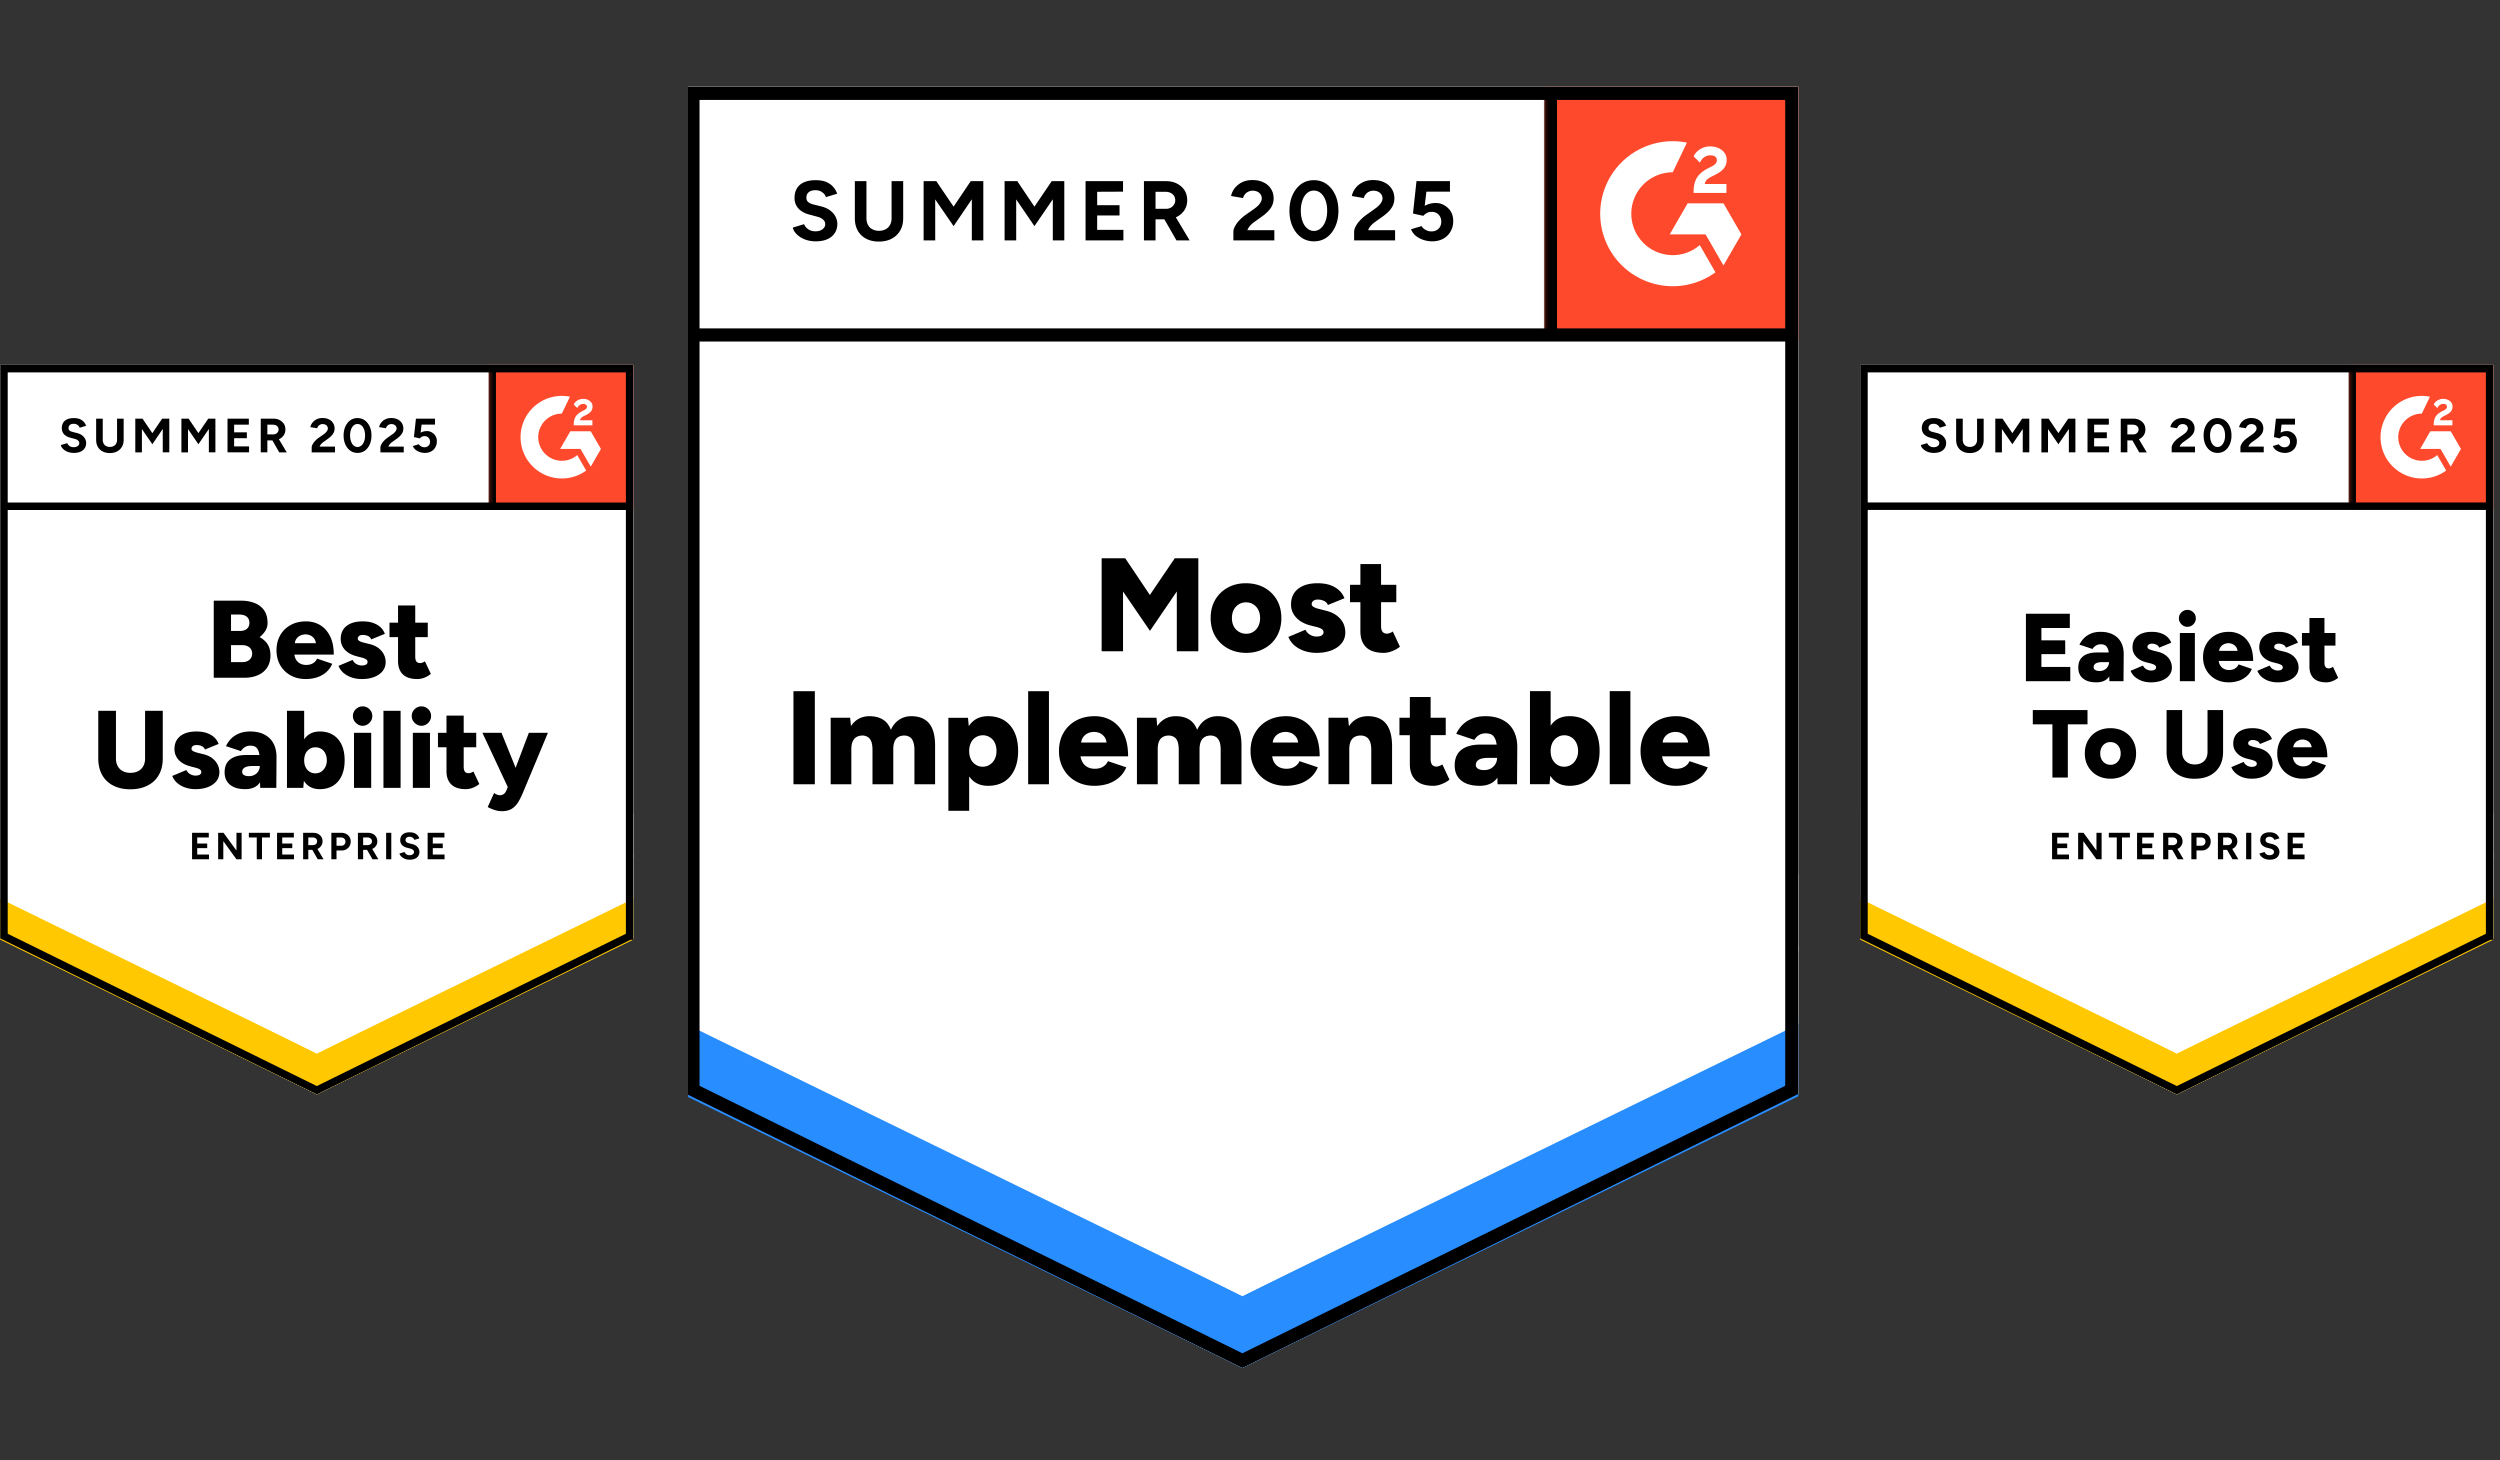 <svg xmlns="http://www.w3.org/2000/svg" fill="none" viewBox="0 0 625 365"><rect x="0" y="0" width="625" height="365" fill="#333333" stroke="none"/><g clip-path="url(#a)"><path d="m.06 234.6 79.14 38.995 79.14-38.995V91.23H.06V234.6Z" fill="#fff"/><path d="m.06 234.6 79.14 38.995 79.14-38.995V91.23H.06V234.6Z" fill="#fff"/><path d="M18.46 113.228a4.38 4.38 0 0 1-1.187-.154 3.64 3.64 0 0 1-.98-.431 3.039 3.039 0 0 1-.723-.636 1.54 1.54 0 0 1-.361-.74l1.6-.482c.103.276.292.511.567.706.264.195.597.298.998.309.425.012.769-.08 1.033-.275.275-.195.413-.441.413-.74a.848.848 0 0 0-.327-.671c-.207-.183-.5-.321-.878-.412l-1.084-.293a3.214 3.214 0 0 1-1.083-.482 2.12 2.12 0 0 1-.74-.791 2.196 2.196 0 0 1-.258-1.084c0-.803.258-1.428.774-1.875.527-.436 1.273-.654 2.236-.654.54 0 1.015.075 1.428.224.402.16.74.384 1.015.671.264.286.47.631.62 1.032l-1.6.482a1.35 1.35 0 0 0-.534-.689c-.252-.194-.579-.292-.98-.292-.402 0-.711.092-.93.275-.229.184-.343.448-.343.792 0 .263.086.47.258.619.183.149.43.264.74.344l1.118.275c.722.184 1.284.505 1.686.964.401.459.602.969.602 1.531 0 .493-.12.923-.361 1.29-.241.379-.591.671-1.05.878-.459.206-1.015.309-1.669.309Zm8.981.035c-.688 0-1.29-.138-1.806-.413a2.877 2.877 0 0 1-1.188-1.153c-.275-.493-.412-1.078-.412-1.755v-5.281h1.651v5.281c0 .367.075.683.224.947.137.275.344.481.62.619.263.149.578.224.945.224.356 0 .671-.075.947-.224a1.47 1.47 0 0 0 .619-.619c.15-.264.224-.58.224-.947v-5.281h1.651v5.281c0 .677-.143 1.262-.43 1.755a2.991 2.991 0 0 1-1.204 1.153c-.516.275-1.13.413-1.841.413Zm6.383-.172v-8.43h1.806l2.46 3.63 2.443-3.63h1.79v8.43h-1.635v-5.85l-2.598 3.82-2.615-3.802v5.832h-1.651Zm11.527 0v-8.43h1.806l2.443 3.63 2.46-3.63h1.79v8.43h-1.635v-5.85l-2.615 3.82-2.598-3.802v5.832h-1.651Zm11.527 0v-8.43h5.333v1.496l-3.682.018v1.909h3.183v1.463h-3.183v2.047h3.733v1.497h-5.384Zm8.31 0v-8.43h3.13c.585 0 1.107.114 1.566.344.459.241.82.562 1.084.963.252.402.378.872.378 1.411 0 .528-.132.998-.395 1.411a2.8 2.8 0 0 1-1.101.963c-.47.23-1.004.344-1.6.344h-1.411v2.994h-1.652Zm4.627 0-1.944-3.389 1.256-.895 2.564 4.284h-1.876ZM66.84 108.6h1.48c.252 0 .475-.051.67-.154.195-.104.35-.247.465-.43a1.1 1.1 0 0 0 .19-.637 1.11 1.11 0 0 0-.397-.877c-.263-.218-.602-.327-1.015-.327H66.84v2.425Zm11.08 4.491v-1.222c0-.229.074-.481.223-.757a3.31 3.31 0 0 1 .602-.843c.253-.286.55-.55.895-.791l1.29-.912a5.6 5.6 0 0 0 .5-.413c.148-.149.274-.315.378-.499.103-.183.154-.355.154-.516a1.029 1.029 0 0 0-.602-.963c-.183-.104-.418-.155-.705-.155a1.27 1.27 0 0 0-.637.155 1.16 1.16 0 0 0-.464.378 1.373 1.373 0 0 0-.258.516l-1.704-.292c.08-.402.253-.774.517-1.118a3.16 3.16 0 0 1 1.05-.843c.424-.207.911-.31 1.462-.31.63 0 1.17.115 1.617.344a2.43 2.43 0 0 1 1.032.912c.252.39.378.843.378 1.359s-.143.981-.43 1.393c-.286.402-.676.78-1.17 1.136l-1.152.826c-.23.16-.43.338-.602.533a1.91 1.91 0 0 0-.379.637h3.837v1.445h-5.833Zm11.475.137c-.689 0-1.29-.183-1.807-.55-.527-.379-.94-.895-1.239-1.548-.298-.654-.447-1.406-.447-2.254 0-.849.15-1.6.448-2.254.298-.654.705-1.17 1.221-1.548.516-.367 1.118-.551 1.806-.551.677 0 1.28.184 1.807.551.527.378.94.894 1.239 1.548.298.654.447 1.405.447 2.254 0 .848-.15 1.6-.447 2.254-.299.653-.706 1.169-1.222 1.548-.528.367-1.13.55-1.806.55Zm0-1.479c.355 0 .676-.126.963-.379.287-.24.51-.579.671-1.015.16-.424.24-.917.24-1.479s-.08-1.061-.24-1.497c-.16-.436-.384-.774-.67-1.015a1.481 1.481 0 0 0-.982-.361c-.367 0-.688.12-.963.361-.287.241-.505.579-.654 1.015-.16.436-.24.935-.24 1.497s.08 1.055.24 1.479c.15.436.367.775.654 1.015.287.253.614.379.98.379Zm5.712 1.342v-1.222c0-.229.074-.481.223-.757a3.31 3.31 0 0 1 .602-.843c.253-.286.55-.55.895-.791l1.273-.912a3.5 3.5 0 0 0 .499-.413 2.05 2.05 0 0 0 .396-.499c.103-.183.154-.355.154-.516a1.029 1.029 0 0 0-.602-.963c-.183-.104-.418-.155-.705-.155-.24 0-.453.051-.637.155-.194.091-.35.218-.464.378a1.373 1.373 0 0 0-.258.516l-1.703-.292c.08-.402.252-.774.516-1.118a2.947 2.947 0 0 1 1.05-.843c.424-.207.911-.31 1.462-.31.63 0 1.17.115 1.617.344a2.43 2.43 0 0 1 1.032.912c.252.39.379.843.379 1.359s-.144.981-.431 1.393c-.286.402-.676.78-1.17 1.136l-1.152.826c-.23.16-.43.338-.602.533a1.91 1.91 0 0 0-.379.637h3.837v1.445h-5.832Zm11.096.137c-.39 0-.785-.063-1.187-.189a3.579 3.579 0 0 1-1.101-.568 2.33 2.33 0 0 1-.705-.963l1.497-.447a1.5 1.5 0 0 0 .636.567 1.6 1.6 0 0 0 .757.19c.424 0 .763-.126 1.015-.379.264-.252.396-.59.396-1.015 0-.401-.126-.734-.379-.998-.252-.264-.585-.395-.998-.395-.252 0-.481.057-.688.172a1.522 1.522 0 0 0-.481.395l-1.48-.327.499-4.61h4.766v1.496h-3.355l-.241 2.013c.218-.114.459-.212.722-.292.264-.069.551-.103.861-.103.458 0 .871.114 1.238.344.379.218.683.516.912.894.218.379.327.82.327 1.325 0 .574-.132 1.078-.396 1.514a2.627 2.627 0 0 1-1.049 1.015c-.447.241-.969.361-1.566.361Zm-52.766 56.207v-19.269h6.745c1.319 0 2.483.201 3.492.602 1.01.402 1.8 1.015 2.374 1.841.562.826.843 1.876.843 3.149 0 .676-.178 1.313-.533 1.909-.356.597-.843 1.136-1.463 1.618.872.458 1.543 1.055 2.013 1.789.47.745.706 1.663.706 2.752 0 1.205-.275 2.226-.826 3.063-.55.837-1.313 1.468-2.288 1.892-.975.436-2.11.654-3.407.654h-7.656Zm4.319-3.905h2.838c.757 0 1.354-.201 1.79-.602.435-.39.653-.895.653-1.514 0-.666-.229-1.188-.688-1.566-.459-.379-1.09-.568-1.892-.568h-2.701v4.25Zm0-7.794h2.288c.7 0 1.261-.178 1.686-.533.413-.356.62-.855.62-1.497 0-.665-.224-1.176-.672-1.531-.447-.356-1.05-.533-1.806-.533h-2.116v4.094Zm18.7 12.026c-1.433 0-2.7-.304-3.801-.912a6.837 6.837 0 0 1-2.598-2.546c-.62-1.09-.93-2.34-.93-3.751 0-1.433.316-2.689.947-3.767a6.552 6.552 0 0 1 2.598-2.529c1.1-.608 2.38-.912 3.836-.912 1.296 0 2.472.309 3.527.929 1.044.631 1.87 1.56 2.478 2.787.62 1.227.929 2.758.929 4.593H73.084l.481-.516c0 .62.127 1.17.379 1.652.252.47.608.831 1.067 1.084.458.241.975.361 1.548.361.677 0 1.25-.149 1.72-.447.47-.298.798-.677.981-1.136l3.802 1.291a5.7 5.7 0 0 1-1.565 2.15 6.64 6.64 0 0 1-2.288 1.256 9.096 9.096 0 0 1-2.753.413Zm-2.786-8.413-.448-.55h6.177l-.396.55c0-.688-.138-1.233-.413-1.634a2.344 2.344 0 0 0-1.015-.861 3.037 3.037 0 0 0-1.204-.258 3.16 3.16 0 0 0-1.222.258 2.429 2.429 0 0 0-1.05.861c-.286.401-.43.946-.43 1.634Zm16.757 8.413a7.784 7.784 0 0 1-2.512-.396 6.05 6.05 0 0 1-2.03-1.135 4.442 4.442 0 0 1-1.256-1.772l3.527-1.48c.23.47.556.82.98 1.05.425.229.855.344 1.29.344.46 0 .82-.075 1.085-.224.252-.161.378-.378.378-.654 0-.286-.132-.516-.396-.688-.263-.16-.642-.304-1.135-.43l-1.187-.31c-1.285-.332-2.271-.877-2.96-1.634-.688-.769-1.032-1.657-1.032-2.667 0-1.41.488-2.5 1.463-3.269.963-.768 2.31-1.152 4.043-1.152.975 0 1.83.126 2.563.378.746.264 1.37.625 1.876 1.084.504.47.865 1.021 1.083 1.652l-3.406 1.393c-.126-.367-.39-.648-.791-.843a3.04 3.04 0 0 0-1.308-.275c-.401 0-.711.086-.93.258a.85.85 0 0 0-.326.705c0 .218.132.402.396.551.264.161.654.304 1.17.43l1.462.361c.86.218 1.583.551 2.168.998.585.459 1.026.987 1.325 1.583.298.596.447 1.233.447 1.91 0 .86-.252 1.605-.757 2.236-.505.631-1.21 1.124-2.116 1.48-.895.344-1.933.516-3.114.516Zm13.935 0c-1.629 0-2.844-.39-3.647-1.17-.803-.78-1.204-1.892-1.204-3.338v-13.883h4.301v12.8c0 .55.103.957.309 1.221.195.252.505.379.929.379.161 0 .356-.041.585-.121.218-.08.419-.183.602-.31l1.48 3.132a5.892 5.892 0 0 1-1.583.929 4.79 4.79 0 0 1-1.772.361Zm-6.985-10.477v-3.613h9.566v3.613h-9.566Zm-64.808 38.038c-1.652 0-3.08-.315-4.284-.946a6.53 6.53 0 0 1-2.753-2.649c-.642-1.147-.963-2.512-.963-4.095v-11.94h4.421v11.94c0 .734.15 1.371.447 1.91.287.527.706.94 1.256 1.238.54.287 1.182.43 1.927.43.734 0 1.377-.143 1.927-.43.55-.298.975-.711 1.273-1.238.298-.539.448-1.176.448-1.91v-11.94h4.421v11.94c0 1.583-.327 2.948-.98 4.095-.643 1.146-1.578 2.03-2.805 2.649-1.216.631-2.66.946-4.335.946Zm16.292-.034a7.784 7.784 0 0 1-2.512-.396 6.05 6.05 0 0 1-2.03-1.135 4.442 4.442 0 0 1-1.256-1.772l3.527-1.48c.23.47.556.82.98 1.05.425.229.855.344 1.291.344.459 0 .82-.075 1.084-.224.252-.161.378-.379.378-.654 0-.287-.131-.516-.395-.688-.264-.161-.642-.304-1.136-.43l-1.187-.31c-1.284-.332-2.27-.877-2.959-1.634-.688-.769-1.032-1.658-1.032-2.667 0-1.411.487-2.5 1.462-3.269.964-.768 2.311-1.152 4.043-1.152.975 0 1.83.126 2.564.378.745.264 1.37.625 1.875 1.084.505.47.866 1.021 1.084 1.652l-3.407 1.393c-.126-.367-.39-.648-.791-.843a3.04 3.04 0 0 0-1.308-.275c-.401 0-.71.086-.929.258a.85.85 0 0 0-.327.705c0 .218.132.402.396.551.264.16.654.304 1.17.43l1.462.361c.86.218 1.583.551 2.168.998.585.459 1.027.986 1.325 1.583.298.596.447 1.233.447 1.91 0 .86-.252 1.605-.757 2.236-.505.631-1.21 1.124-2.116 1.48-.894.344-1.932.516-3.114.516Zm16.19-.327-.104-2.976v-3.871c0-.734-.063-1.377-.19-1.927-.137-.551-.366-.987-.687-1.308-.333-.309-.832-.464-1.497-.464-.516 0-.964.12-1.342.361-.39.241-.723.573-.998.998l-3.733-1.239a6.393 6.393 0 0 1 1.273-1.858c.539-.55 1.204-.986 1.996-1.307.791-.333 1.709-.499 2.752-.499 1.434 0 2.644.263 3.63.791.998.539 1.744 1.285 2.237 2.237.493.952.74 2.081.74 3.389l-.052 7.673H65.05Zm-3.734.327c-1.64 0-2.908-.367-3.802-1.101-.906-.734-1.36-1.772-1.36-3.114 0-1.445.471-2.524 1.411-3.235.941-.722 2.254-1.083 3.94-1.083h3.768v2.752h-2.15c-.918 0-1.578.132-1.979.396-.401.252-.602.608-.602 1.067 0 .332.149.596.447.791.31.183.728.275 1.256.275a2.85 2.85 0 0 0 1.41-.344c.402-.229.718-.533.947-.912.23-.39.344-.814.344-1.273h1.067c0 1.835-.384 3.258-1.153 4.267-.768 1.009-1.95 1.514-3.544 1.514Zm10.426-.327v-19.269h4.3v16.706l-.223 2.563h-4.077Zm8.206.327c-1.135 0-2.093-.287-2.873-.86-.768-.585-1.342-1.417-1.72-2.495-.39-1.078-.585-2.363-.585-3.854 0-1.502.195-2.793.585-3.871.378-1.066.952-1.892 1.72-2.477.78-.574 1.738-.86 2.873-.86 1.285 0 2.392.286 3.32.86.941.585 1.658 1.411 2.151 2.477.493 1.078.74 2.369.74 3.871 0 1.491-.247 2.776-.74 3.854-.493 1.078-1.21 1.91-2.15 2.495-.93.573-2.036.86-3.32.86Zm-1.1-3.957a2.63 2.63 0 0 0 1.462-.413c.412-.275.75-.66 1.015-1.153.252-.481.378-1.043.378-1.686 0-.642-.12-1.204-.361-1.686a2.647 2.647 0 0 0-2.478-1.565 2.62 2.62 0 0 0-1.462.413 2.76 2.76 0 0 0-1.015 1.152 4.03 4.03 0 0 0-.344 1.686c0 .643.115 1.205.344 1.686.24.493.573.878.998 1.153a2.63 2.63 0 0 0 1.462.413Zm9.65 3.63v-13.763H92.8v13.763h-4.301Zm2.151-15.518c-.642 0-1.204-.247-1.686-.74-.493-.482-.74-1.044-.74-1.686 0-.677.247-1.25.74-1.721.482-.47 1.044-.705 1.686-.705.666 0 1.233.235 1.704.705.481.471.722 1.044.722 1.721 0 .642-.24 1.204-.722 1.686-.47.493-1.038.74-1.704.74Zm5.213 15.518v-19.269h4.284v19.269h-4.284Zm7.346 0v-13.763h4.284v13.763h-4.284Zm2.151-15.518c-.642 0-1.21-.247-1.703-.74-.482-.482-.723-1.044-.723-1.686 0-.677.241-1.25.723-1.721.493-.47 1.061-.705 1.703-.705.654 0 1.222.235 1.703.705.47.471.706 1.044.706 1.721 0 .642-.236 1.204-.706 1.686-.481.493-1.049.74-1.703.74Zm11.114 15.845c-1.629 0-2.844-.39-3.647-1.17-.803-.78-1.205-1.893-1.205-3.338v-13.884h4.301v12.8c0 .551.104.958.31 1.222.195.252.505.378.929.378.161 0 .356-.04.585-.12.218-.08.419-.184.602-.31l1.48 3.132a5.907 5.907 0 0 1-1.583.929 4.815 4.815 0 0 1-1.772.361Zm-6.985-10.478v-3.612h9.566v3.612h-9.566Zm15.931 15.983c-.585 0-1.204-.109-1.858-.327-.654-.218-1.198-.458-1.634-.722l1.6-3.493c.252.184.504.321.757.413.241.092.464.138.671.138.344 0 .653-.086.929-.258.275-.172.499-.453.671-.843l1.617-3.82 4.043-10.683h4.766l-6.091 14.589c-.401.986-.82 1.858-1.256 2.615-.447.757-.992 1.342-1.634 1.755-.654.424-1.514.636-2.581.636Zm1.617-5.832-6.434-13.763h4.766l4.318 10.683 1.462 3.08h-4.112Zm-79.02 17.858v-6.623h4.18v1.169h-2.89v1.514h2.495v1.153h-2.495v1.6h2.942v1.187h-4.232Zm6.52 0v-6.623h1.343l3.234 4.438v-4.438h1.29v6.623h-1.29l-3.286-4.542v4.542h-1.29Zm9.652 0v-5.454h-1.978v-1.169h5.264v1.169h-1.978v5.454h-1.308Zm5.075 0v-6.623h4.198v1.169h-2.907v1.514h2.512v1.153h-2.512v1.6h2.942v1.187h-4.233Zm6.52 0v-6.623h2.461c.47 0 .883.086 1.239.258.355.183.636.436.843.757.206.321.31.694.31 1.118 0 .413-.11.78-.327 1.101a1.971 1.971 0 0 1-.86.757 2.764 2.764 0 0 1-1.257.275h-1.118v2.357h-1.29Zm3.648 0-1.531-2.666.98-.706 2.013 3.372h-1.462Zm-2.357-3.544h1.187c.195 0 .367-.04.516-.12a.92.92 0 0 0 .379-.344.942.942 0 0 0 .12-.482c0-.287-.097-.516-.292-.688-.207-.184-.47-.276-.792-.276h-1.118v1.91Zm5.764 3.544v-6.623h2.46c.459 0 .871.091 1.238.275a2.1 2.1 0 0 1 .843.774c.196.333.293.717.293 1.153a2.2 2.2 0 0 1-.293 1.135 2.18 2.18 0 0 1-.79.792 2.37 2.37 0 0 1-1.188.292h-1.273v2.202h-1.29Zm1.29-3.389h1.239a.981.981 0 0 0 .722-.292c.184-.195.275-.442.275-.74 0-.31-.103-.557-.31-.74-.206-.195-.47-.293-.79-.293h-1.136v2.065Zm5.35 3.389v-6.623h2.46c.47 0 .884.086 1.24.258.366.183.647.436.842.757.207.321.31.694.31 1.118 0 .413-.103.78-.31 1.101-.218.333-.51.585-.877.757-.367.184-.78.275-1.239.275h-1.118v2.357h-1.308Zm3.648 0-1.531-2.666.997-.706 1.996 3.372h-1.462Zm-2.34-3.544h1.17c.195 0 .367-.04.516-.12a.92.92 0 0 0 .379-.344.85.85 0 0 0 .137-.482.85.85 0 0 0-.31-.688c-.206-.184-.47-.276-.79-.276h-1.102v1.91Zm5.746 3.544v-6.623h1.29v6.623h-1.29Zm5.901.103a3.45 3.45 0 0 1-.929-.12 2.789 2.789 0 0 1-.774-.344 2.42 2.42 0 0 1-.568-.499 1.403 1.403 0 0 1-.292-.585l1.273-.378c.08.218.224.407.43.567.207.149.47.23.791.241.333 0 .603-.074.809-.223.218-.15.327-.345.327-.585a.684.684 0 0 0-.258-.534c-.161-.137-.39-.246-.688-.327l-.86-.223a2.475 2.475 0 0 1-.844-.379 1.672 1.672 0 0 1-.584-.619 1.703 1.703 0 0 1-.207-.86c0-.62.207-1.107.619-1.463.413-.344.998-.516 1.755-.516.425 0 .797.063 1.119.189.321.115.585.287.791.517.218.229.384.498.499.808l-1.256.379a1.224 1.224 0 0 0-.413-.534c-.206-.16-.464-.241-.774-.241s-.556.075-.74.224c-.183.149-.275.356-.275.619 0 .207.074.367.223.482.138.126.327.218.568.275l.878.224c.573.138 1.015.384 1.324.74.322.367.482.768.482 1.204 0 .39-.097.734-.292 1.032-.184.299-.459.528-.826.689-.356.16-.792.24-1.308.24Zm4.473-.103v-6.623h4.198v1.169h-2.907v1.514h2.494v1.153h-2.494v1.6h2.942v1.187h-4.233Z" fill="#000"/><path d="M122.21 91.23h36.129v36.129H122.21v-36.13Z" fill="#FF492C"/><mask id="b" width="37" height="37" x="122" y="91" maskUnits="userSpaceOnUse" style="mask-type:luminance"><path d="M122.21 91.23h36.129v36.129H122.21v-36.13Z" fill="#fff"/></mask><g mask="url(#b)"><path d="M148.105 105.066h-3.087c.084-.484.382-.754.988-1.06l.569-.289c1.017-.521 1.559-1.108 1.559-2.065a1.672 1.672 0 0 0-.7-1.424c-.458-.344-1.017-.513-1.661-.513a2.583 2.583 0 0 0-1.409.401 2.38 2.38 0 0 0-.932 1.015l.894.893c.346-.698.85-1.043 1.513-1.043.559 0 .905.29.905.689 0 .335-.169.614-.812.939l-.363.177c-.794.401-1.344.857-1.661 1.377-.318.512-.476 1.173-.476 1.964v.214h4.673v-1.275Zm-.422 2.752h-5.103l-2.551 4.422h5.103l2.551 4.421 2.553-4.421-2.553-4.422Z" fill="#fff" fill-rule="evenodd" clip-rule="evenodd"/><path d="M140.462 115.193a5.908 5.908 0 0 1-5.901-5.897 5.908 5.908 0 0 1 5.901-5.896l2.02-4.226a10.321 10.321 0 1 0-2.02 20.442 10.282 10.282 0 0 0 6.082-1.978l-2.237-3.874a5.879 5.879 0 0 1-3.845 1.429Z" fill="#fff" fill-rule="evenodd" clip-rule="evenodd"/><path d="M123.052 92.377v34.182" stroke="#000" stroke-width="1.867"/></g><path d="M.06 234.92v-11.183l79.14 39.642 79.14-39.642v11.183L79.2 273.595.06 234.92Z" fill="#FFC800"/><path d="M.06 224.676v-11.182l79.14 39.642 79.14-39.642v11.182L79.2 263.352.06 224.676Z" fill="#fff"/><path d="M.06 214.466v-11.183l79.14 39.644 79.14-39.644v11.183L79.2 253.141.06 214.466Z" fill="#fff"/><path d="M157.608 126.559H1.135m156.27 107.461L79.2 272.554.994 234.02V92.164h156.411V234.02Z" stroke="#000" stroke-width="1.867"/></g><g clip-path="url(#c)"><g clip-path="url(#d)"><path d="m171.606 273.493 138.989 68.485 138.989-68.485V21.699H171.606v251.794Z" fill="#fff"/><path d="m171.606 273.493 138.989 68.485 138.989-68.485V21.699H171.606v251.794Z" fill="#fff"/><path d="M203.921 60.334a7.65 7.65 0 0 1-2.085-.272 6.388 6.388 0 0 1-1.722-.755c-.524-.343-.947-.715-1.269-1.118-.342-.403-.554-.836-.635-1.3l2.81-.846c.182.484.514.897.998 1.24.463.342 1.047.523 1.752.543.745.02 1.35-.14 1.813-.483.483-.343.725-.776.725-1.3 0-.463-.191-.856-.574-1.178-.363-.322-.876-.564-1.541-.725l-1.904-.514a5.656 5.656 0 0 1-1.903-.846 3.729 3.729 0 0 1-1.299-1.39c-.302-.544-.454-1.178-.454-1.903 0-1.41.454-2.508 1.36-3.294.927-.765 2.236-1.148 3.928-1.148.947 0 1.783.131 2.508.393a5.02 5.02 0 0 1 1.783 1.178 5.43 5.43 0 0 1 1.087 1.813l-2.81.846c-.161-.483-.473-.886-.936-1.208-.443-.343-1.018-.514-1.723-.514-.705 0-1.248.161-1.631.483-.403.323-.604.786-.604 1.39 0 .464.151.826.453 1.088.322.262.755.463 1.299.604l1.964.484c1.269.322 2.256.886 2.961 1.692.705.806 1.058 1.702 1.058 2.689 0 .866-.212 1.622-.635 2.266-.423.665-1.037 1.178-1.843 1.541s-1.783.544-2.931.544Zm15.772.06c-1.208 0-2.266-.241-3.172-.725a5.046 5.046 0 0 1-2.085-2.024c-.484-.866-.725-1.894-.725-3.082v-9.276h2.9v9.276c0 .644.131 1.198.393 1.662.242.483.605.846 1.088 1.087.463.262 1.017.393 1.662.393.624 0 1.178-.13 1.662-.393a2.576 2.576 0 0 0 1.087-1.087c.262-.464.393-1.018.393-1.662v-9.276h2.901v9.276c0 1.188-.252 2.216-.756 3.082a5.244 5.244 0 0 1-2.115 2.024c-.906.484-1.984.725-3.233.725Zm11.21-.302V45.287h3.173l4.32 6.375 4.291-6.375h3.142v14.805h-2.87V49.82l-4.563 6.708-4.592-6.678v10.243h-2.901Zm20.244 0V45.287h3.173l4.29 6.375 4.321-6.375h3.142v14.805h-2.87V49.82l-4.593 6.708-4.562-6.678v10.243h-2.901Zm20.244 0V45.287h9.367v2.629l-6.466.03V51.3h5.59v2.568h-5.59v3.596h6.557v2.628h-9.458Zm14.594 0V45.287h5.499c1.028 0 1.944.201 2.75.604.806.423 1.44.987 1.903 1.692.444.705.665 1.531.665 2.478 0 .926-.231 1.752-.695 2.477a4.92 4.92 0 0 1-1.934 1.693c-.825.402-1.762.604-2.81.604h-2.477v5.257h-2.901Zm8.128 0-3.414-5.952 2.205-1.571 4.502 7.523h-3.293Zm-5.227-7.886h2.598c.443 0 .836-.09 1.179-.272.342-.181.614-.433.816-.755a1.93 1.93 0 0 0 .332-1.118c0-.625-.232-1.138-.695-1.541-.463-.383-1.058-.574-1.783-.574h-2.447v4.26Zm19.458 7.886v-2.145c0-.403.131-.846.393-1.33a5.763 5.763 0 0 1 1.058-1.48 8.81 8.81 0 0 1 1.571-1.39l2.266-1.601a9.85 9.85 0 0 0 .876-.726c.262-.261.484-.553.665-.876.181-.322.272-.624.272-.906 0-.383-.091-.715-.272-.997a1.762 1.762 0 0 0-.786-.695c-.322-.181-.735-.272-1.238-.272-.423 0-.796.09-1.118.272a2.046 2.046 0 0 0-.816.665 2.386 2.386 0 0 0-.453.906l-2.992-.514a4.71 4.71 0 0 1 .907-1.964 5.58 5.58 0 0 1 1.843-1.48c.745-.363 1.601-.544 2.568-.544 1.108 0 2.055.201 2.84.604.786.383 1.39.917 1.813 1.602.443.685.665 1.48.665 2.387 0 .906-.252 1.722-.755 2.447-.504.705-1.189 1.37-2.055 1.994l-2.024 1.45a5.949 5.949 0 0 0-1.058.937 3.363 3.363 0 0 0-.665 1.118h6.738v2.538h-10.243Zm20.154.242c-1.209 0-2.266-.322-3.173-.967-.926-.665-1.652-1.571-2.175-2.72-.524-1.148-.786-2.467-.786-3.957 0-1.491.262-2.81.786-3.959.523-1.148 1.239-2.054 2.145-2.719.906-.645 1.964-.967 3.173-.967 1.188 0 2.246.322 3.172.967.927.665 1.652 1.571 2.176 2.72.523 1.148.785 2.467.785 3.958 0 1.49-.262 2.81-.785 3.958-.524 1.148-1.239 2.054-2.146 2.719-.926.645-1.984.967-3.172.967Zm0-2.599c.624 0 1.188-.221 1.692-.664.503-.423.896-1.017 1.178-1.783.282-.745.423-1.611.423-2.598 0-.987-.141-1.864-.423-2.63-.282-.765-.675-1.359-1.178-1.782a2.604 2.604 0 0 0-1.722-.634c-.645 0-1.209.211-1.693.634-.503.423-.886 1.017-1.148 1.783-.282.765-.423 1.642-.423 2.629 0 .986.141 1.853.423 2.598.262.766.645 1.36 1.148 1.783.504.443 1.078.664 1.723.664Zm10.031 2.357v-2.145c0-.403.131-.846.393-1.33a5.782 5.782 0 0 1 1.057-1.48 8.817 8.817 0 0 1 1.572-1.39l2.236-1.601c.322-.222.614-.464.876-.726a3.62 3.62 0 0 0 .695-.876c.181-.322.272-.624.272-.906 0-.383-.091-.715-.272-.997a1.767 1.767 0 0 0-.786-.695c-.322-.181-.735-.272-1.239-.272-.423 0-.795.09-1.118.272a2.05 2.05 0 0 0-.815.665 2.403 2.403 0 0 0-.454.906l-2.991-.514a4.71 4.71 0 0 1 .907-1.964c.463-.604 1.077-1.098 1.843-1.48.745-.363 1.601-.544 2.568-.544 1.108 0 2.055.201 2.84.604.786.383 1.39.917 1.813 1.602.443.685.665 1.48.665 2.387 0 .906-.252 1.722-.756 2.447-.503.705-1.188 1.37-2.054 1.994l-2.025 1.45a5.941 5.941 0 0 0-1.057.937 3.363 3.363 0 0 0-.665 1.118h6.738v2.538h-10.243Zm19.489.242a6.93 6.93 0 0 1-2.085-.332 6.302 6.302 0 0 1-1.934-.998 4.11 4.11 0 0 1-1.239-1.692l2.629-.785c.302.463.675.795 1.118.997.423.221.866.332 1.33.332.745 0 1.339-.221 1.782-.664.464-.444.695-1.038.695-1.783 0-.705-.221-1.29-.665-1.753-.443-.463-1.027-.694-1.752-.694-.443 0-.846.1-1.209.302a2.718 2.718 0 0 0-.846.694l-2.598-.573.876-8.098h8.37v2.629h-5.892l-.423 3.535a7.211 7.211 0 0 1 1.269-.514c.463-.12.967-.181 1.511-.181.805 0 1.53.201 2.175.604a4.423 4.423 0 0 1 1.601 1.571c.383.665.575 1.44.575 2.327 0 1.007-.232 1.893-.695 2.659a4.622 4.622 0 0 1-1.844 1.782c-.785.423-1.702.635-2.749.635ZM275.41 162.823v-23.265h5.892l6.164 9.185 6.224-9.185h5.892v23.265h-5.379v-14.956l-6.707 9.85-6.738-9.85v14.956h-5.348Zm36.167.393c-1.752 0-3.293-.372-4.623-1.118a8.027 8.027 0 0 1-3.142-3.051c-.766-1.31-1.148-2.82-1.148-4.533 0-1.712.372-3.223 1.118-4.532a8.092 8.092 0 0 1 3.112-3.052c1.349-.745 2.87-1.118 4.562-1.118 1.753 0 3.304.373 4.653 1.118a8.102 8.102 0 0 1 3.113 3.052c.745 1.309 1.117 2.82 1.117 4.532 0 1.713-.372 3.223-1.117 4.533a7.823 7.823 0 0 1-3.113 3.051c-1.329.746-2.84 1.118-4.532 1.118Zm0-4.774c.665 0 1.259-.171 1.783-.513.503-.323.906-.776 1.208-1.36.303-.584.454-1.269.454-2.055 0-.765-.151-1.45-.454-2.054a3.38 3.38 0 0 0-1.238-1.36c-.524-.342-1.128-.514-1.813-.514-.705 0-1.32.172-1.843.514a3.376 3.376 0 0 0-1.239 1.36c-.302.604-.453 1.289-.453 2.054 0 .786.151 1.471.453 2.055a3.315 3.315 0 0 0 1.269 1.36c.544.342 1.168.513 1.873.513Zm17.555 4.774a9.418 9.418 0 0 1-3.052-.483c-.946-.322-1.762-.776-2.447-1.36a5.47 5.47 0 0 1-1.541-2.145l4.26-1.783c.302.564.705.987 1.209 1.269a3.17 3.17 0 0 0 1.571.423c.544 0 .967-.09 1.269-.272.322-.201.484-.463.484-.785 0-.363-.162-.645-.484-.846-.322-.202-.785-.373-1.39-.514l-1.42-.363c-1.551-.402-2.739-1.067-3.565-1.994-.846-.926-1.269-1.994-1.269-3.203 0-1.712.594-3.031 1.782-3.958 1.169-.926 2.79-1.39 4.865-1.39 1.188 0 2.226.151 3.112.454.907.322 1.662.765 2.266 1.329a5.152 5.152 0 0 1 1.33 1.964l-4.14 1.692c-.161-.443-.473-.775-.936-.997a3.466 3.466 0 0 0-1.572-.363c-.503 0-.886.111-1.148.333-.262.201-.393.483-.393.846 0 .262.162.483.484.665.322.201.796.372 1.42.513l1.752.453c1.048.262 1.924.665 2.629 1.209.705.544 1.239 1.168 1.602 1.873a5.39 5.39 0 0 1 .513 2.327c0 1.047-.302 1.944-.906 2.689-.604.765-1.451 1.36-2.538 1.783-1.088.423-2.337.634-3.747.634Zm16.8 0c-1.974 0-3.445-.473-4.412-1.42-.946-.926-1.42-2.266-1.42-4.018v-16.77h5.167v15.47c0 .665.121 1.148.362 1.451.242.322.625.483 1.149.483.201 0 .433-.05.695-.151.261-.101.503-.232.725-.393l1.782 3.807c-.523.443-1.158.806-1.903 1.088-.745.302-1.46.453-2.145.453Zm-8.43-12.66v-4.351h11.572v4.351h-11.572ZM198.361 196.06v-23.266h5.348v23.266h-5.348Zm9.307 0v-16.618h4.864l.212 2.085c.523-.806 1.178-1.421 1.964-1.844.785-.423 1.661-.634 2.628-.634 1.37 0 2.498.282 3.384.846.907.564 1.572 1.42 1.995 2.568.503-1.108 1.198-1.954 2.084-2.538.887-.584 1.884-.876 2.992-.876 1.994 0 3.495.604 4.502 1.813 1.007 1.229 1.501 3.122 1.48 5.68v9.518h-5.166v-8.521c0-.886-.101-1.581-.303-2.084-.181-.524-.453-.907-.815-1.149-.343-.241-.766-.382-1.269-.423-.947-.02-1.672.252-2.176.816-.483.564-.725 1.43-.725 2.599v8.762h-5.197v-8.521c0-.886-.091-1.581-.272-2.084-.201-.524-.473-.907-.816-1.149a2.653 2.653 0 0 0-1.269-.423c-.947-.02-1.672.252-2.175.816-.504.564-.756 1.43-.756 2.599v8.762h-5.166Zm29.429 6.647v-23.265h4.895l.302 3.051v20.214h-5.197Zm9.911-6.254c-1.37 0-2.518-.343-3.445-1.028-.947-.705-1.652-1.712-2.115-3.021-.463-1.309-.695-2.86-.695-4.653 0-1.813.232-3.374.695-4.683.463-1.29 1.168-2.287 2.115-2.992.927-.685 2.075-1.027 3.445-1.027 1.551 0 2.89.342 4.018 1.027 1.128.705 1.994 1.702 2.599 2.992.604 1.309.906 2.87.906 4.683 0 1.793-.302 3.344-.906 4.653-.605 1.309-1.471 2.316-2.599 3.021-1.128.685-2.467 1.028-4.018 1.028Zm-1.33-4.774c.665 0 1.249-.171 1.753-.514a3.374 3.374 0 0 0 1.238-1.36c.303-.584.454-1.269.454-2.054 0-.766-.141-1.45-.423-2.055a3.173 3.173 0 0 0-1.209-1.359 3.182 3.182 0 0 0-1.783-.514c-.664 0-1.259.171-1.782.514-.524.322-.927.785-1.209 1.389-.282.605-.423 1.28-.423 2.025 0 .785.141 1.47.423 2.054a3.17 3.17 0 0 0 1.209 1.36c.503.343 1.087.514 1.752.514Zm11.361 4.381v-23.266h5.197v23.266h-5.197Zm16.558.393c-1.733 0-3.263-.373-4.593-1.118a7.823 7.823 0 0 1-3.112-3.052c-.765-1.309-1.148-2.82-1.148-4.532 0-1.732.383-3.253 1.148-4.563a8.027 8.027 0 0 1 3.142-3.051c1.33-.725 2.871-1.088 4.623-1.088 1.571 0 2.992.373 4.261 1.118 1.269.765 2.276 1.883 3.021 3.354.725 1.49 1.088 3.344 1.088 5.559h-12.479l.544-.634c0 .765.161 1.43.483 1.994a3.068 3.068 0 0 0 1.3 1.329c.543.282 1.158.423 1.843.423.826 0 1.52-.181 2.085-.543.564-.363.956-.816 1.178-1.36l4.593 1.541c-.444 1.047-1.068 1.914-1.874 2.598a8.138 8.138 0 0 1-2.78 1.541 11.212 11.212 0 0 1-3.323.484Zm-3.354-10.152-.544-.665h7.463l-.483.665c0-.826-.161-1.481-.484-1.964-.342-.484-.755-.836-1.239-1.058a3.748 3.748 0 0 0-1.45-.302c-.503 0-.997.101-1.48.302a3.04 3.04 0 0 0-1.269 1.058c-.343.483-.514 1.138-.514 1.964Zm13.99 9.759v-16.618h4.894l.182 2.085c.544-.806 1.208-1.421 1.994-1.844.785-.423 1.652-.634 2.598-.634 1.37 0 2.508.282 3.415.846.886.564 1.541 1.42 1.964 2.568.523-1.108 1.228-1.954 2.115-2.538.886-.584 1.883-.876 2.991-.876 1.994 0 3.495.604 4.502 1.813 1.007 1.229 1.501 3.122 1.481 5.68v9.518h-5.197v-8.521c0-.886-.091-1.581-.272-2.084-.202-.524-.474-.907-.816-1.149a2.66 2.66 0 0 0-1.269-.423c-.947-.02-1.672.252-2.176.816-.503.564-.755 1.43-.755 2.599v8.762h-5.197v-8.521c0-.886-.091-1.581-.272-2.084-.181-.524-.453-.907-.816-1.149-.342-.241-.765-.382-1.269-.423-.947-.02-1.672.252-2.175.816-.484.564-.726 1.43-.726 2.599v8.762h-5.196Zm37.255.393c-1.733 0-3.264-.373-4.593-1.118a7.823 7.823 0 0 1-3.112-3.052c-.766-1.309-1.148-2.82-1.148-4.532 0-1.732.382-3.253 1.148-4.563a8.027 8.027 0 0 1 3.142-3.051c1.33-.725 2.871-1.088 4.623-1.088 1.571 0 2.991.373 4.26 1.118 1.269.765 2.277 1.883 3.022 3.354.725 1.49 1.088 3.344 1.088 5.559h-12.479l.574-.634c0 .765.151 1.43.453 1.994a3.066 3.066 0 0 0 1.299 1.329c.544.282 1.159.423 1.844.423.825 0 1.52-.181 2.084-.543.564-.363.957-.816 1.179-1.36l4.592 1.541c-.443 1.047-1.067 1.914-1.873 2.598a8.147 8.147 0 0 1-2.78 1.541 11.212 11.212 0 0 1-3.323.484Zm-3.354-10.152-.544-.665h7.463l-.483.665c0-.826-.162-1.481-.484-1.964-.342-.484-.755-.836-1.239-1.058a3.751 3.751 0 0 0-1.45-.302c-.483 0-.977.101-1.481.302a3.052 3.052 0 0 0-1.269 1.058c-.342.483-.513 1.138-.513 1.964Zm13.989 9.759v-16.618h4.895l.302 3.051v13.567h-5.197Zm10.696 0v-8.521h5.197v8.521h-5.197Zm0-8.521c0-.886-.1-1.581-.302-2.084-.201-.524-.483-.907-.846-1.149-.362-.241-.805-.382-1.329-.423-1.007-.02-1.763.252-2.266.816-.504.564-.756 1.43-.756 2.599h-1.571c0-1.753.262-3.243.786-4.472.544-1.229 1.269-2.166 2.175-2.81.927-.645 2.005-.967 3.233-.967 1.33 0 2.448.272 3.354.816.907.544 1.581 1.369 2.025 2.477.463 1.108.694 2.528.694 4.261v.936h-5.197Zm15.501 8.914c-1.974 0-3.445-.474-4.412-1.42-.966-.927-1.45-2.266-1.45-4.019v-16.769h5.197v15.47c0 .665.121 1.148.363 1.45.241.322.614.484 1.118.484.201 0 .433-.051.695-.151.282-.101.533-.232.755-.393l1.783 3.807c-.524.443-1.159.806-1.904 1.088-.745.302-1.46.453-2.145.453Zm-8.46-12.66v-4.351h11.572v4.351H349.86Zm24.534 12.267-.121-3.596v-4.683c0-.886-.08-1.662-.241-2.326-.162-.665-.433-1.189-.816-1.572-.403-.362-1.007-.544-1.813-.544-.625 0-1.168.141-1.632.423-.463.282-.856.685-1.178 1.209l-4.532-1.511a8.04 8.04 0 0 1 1.541-2.236c.664-.664 1.47-1.188 2.417-1.571.947-.403 2.054-.604 3.323-.604 1.733 0 3.193.322 4.382.967 1.208.644 2.105 1.541 2.689 2.689.604 1.148.906 2.508.906 4.079l-.06 9.276h-4.865Zm-4.502.393c-1.974 0-3.505-.443-4.593-1.33-1.087-.886-1.631-2.135-1.631-3.746 0-1.753.564-3.062 1.692-3.928 1.128-.866 2.709-1.3 4.744-1.3h4.562v3.324h-2.598c-1.108 0-1.904.161-2.387.484-.484.302-.725.735-.725 1.299 0 .383.181.695.543.936.363.222.867.333 1.511.333.645 0 1.209-.131 1.692-.393a3.214 3.214 0 0 0 1.148-1.118c.282-.463.423-.977.423-1.541h1.3c0 2.216-.464 3.938-1.39 5.167-.947 1.209-2.377 1.813-4.291 1.813Zm12.6-.393v-23.266h5.167v20.184l-.272 3.082h-4.895Zm9.88.393c-1.37 0-2.518-.343-3.444-1.028-.927-.705-1.622-1.712-2.085-3.021-.463-1.309-.695-2.86-.695-4.653 0-1.813.232-3.374.695-4.683.463-1.29 1.158-2.287 2.085-2.992.926-.685 2.074-1.027 3.444-1.027 1.551 0 2.891.342 4.019 1.027 1.148.705 2.014 1.702 2.598 2.992.605 1.309.907 2.87.907 4.683 0 1.793-.302 3.344-.907 4.653-.584 1.309-1.45 2.316-2.598 3.021-1.128.685-2.468 1.028-4.019 1.028Zm-1.329-4.774c.664 0 1.259-.171 1.782-.514.504-.322.907-.775 1.209-1.36.322-.584.483-1.269.483-2.054 0-.766-.151-1.45-.453-2.055a3.177 3.177 0 0 0-1.208-1.359 3.182 3.182 0 0 0-1.783-.514c-.665 0-1.249.171-1.753.514-.523.322-.936.785-1.238 1.389-.282.605-.423 1.28-.423 2.025 0 .785.141 1.47.423 2.054.302.585.705 1.038 1.208 1.36.504.343 1.088.514 1.753.514Zm11.391 4.381v-23.266h5.167v23.266h-5.167Zm16.527.393c-1.712 0-3.233-.373-4.562-1.118a8.023 8.023 0 0 1-3.142-3.052c-.746-1.309-1.118-2.82-1.118-4.532 0-1.732.382-3.253 1.148-4.563a8.027 8.027 0 0 1 3.142-3.051c1.33-.725 2.871-1.088 4.623-1.088 1.571 0 2.981.373 4.23 1.118 1.269.765 2.276 1.883 3.022 3.354.745 1.49 1.118 3.344 1.118 5.559h-12.509l.574-.634c0 .765.151 1.43.453 1.994a3.3 3.3 0 0 0 1.299 1.329 4.131 4.131 0 0 0 1.873.423c.806 0 1.501-.181 2.085-.543.564-.363.957-.816 1.179-1.36l4.562 1.541c-.443 1.047-1.067 1.914-1.873 2.598a8.147 8.147 0 0 1-2.78 1.541c-1.027.323-2.135.484-3.324.484Zm-3.353-10.152-.514-.665h7.433l-.453.665c0-.826-.172-1.481-.514-1.964a2.846 2.846 0 0 0-1.239-1.058 3.751 3.751 0 0 0-1.45-.302 3.98 3.98 0 0 0-1.481.302 3.052 3.052 0 0 0-1.269 1.058c-.342.483-.513 1.138-.513 1.964Z" fill="#000"/><path d="M386.132 21.698h63.452V85.15h-63.452V21.698Z" fill="#FF492C"/><mask id="e" width="64" height="65" x="386" y="21" maskUnits="userSpaceOnUse" style="mask-type:luminance"><path d="M386.132 21.698h63.452V85.15h-63.452V21.698Z" fill="#fff"/></mask><g mask="url(#e)"><path d="M431.609 45.998h-5.421c.148-.849.671-1.323 1.734-1.861l1.001-.508c1.785-.915 2.737-1.945 2.737-3.625a2.937 2.937 0 0 0-1.23-2.502c-.803-.605-1.785-.9-2.915-.9a4.534 4.534 0 0 0-2.475.703 4.18 4.18 0 0 0-1.638 1.783l1.572 1.568c.607-1.227 1.492-1.83 2.655-1.83.982 0 1.59.507 1.59 1.208 0 .589-.296 1.078-1.426 1.65l-.638.31c-1.393.705-2.36 1.505-2.916 2.418-.559.9-.837 2.06-.837 3.45v.375h8.207v-2.239Zm-.741 4.835h-8.961l-4.481 7.765h8.962l4.48 7.765 4.484-7.765-4.484-7.765Z" fill="#fff" fill-rule="evenodd" clip-rule="evenodd"/><path d="M418.187 63.785a10.372 10.372 0 0 1-10.363-10.358 10.368 10.368 0 0 1 10.363-10.355l3.548-7.42a18.133 18.133 0 0 0-19.94 10.02 18.146 18.146 0 0 0-1.743 7.755 18.134 18.134 0 0 0 11.196 16.748 18.134 18.134 0 0 0 6.939 1.378 18.061 18.061 0 0 0 10.681-3.475l-3.928-6.804a10.322 10.322 0 0 1-6.753 2.51Z" fill="#fff" fill-rule="evenodd" clip-rule="evenodd"/><path d="M387.61 23.714v60.031" stroke="#000" stroke-width="3.278"/></g><path d="M171.606 274.055v-19.64l138.989 69.622 138.989-69.622v19.64l-138.989 67.923-138.989-67.923Z" fill="#288DFF"/><path d="M171.606 256.065v-19.64l138.989 69.621 138.989-69.621v19.64l-138.989 67.923-138.989-67.923Z" fill="#fff"/><path d="M171.606 238.132v-19.64l138.989 69.624 138.989-69.624v19.64l-138.989 67.923-138.989-67.923Z" fill="#fff"/><path d="M448.3 83.745H173.494m274.449 188.729L310.595 340.15l-137.349-67.676V23.339h274.697v249.135Z" stroke="#000" stroke-width="3.278"/></g></g><g clip-path="url(#f)"><path d="m465.061 234.6 79.139 38.995 79.14-38.995V91.23H465.061V234.6Z" fill="#fff"/><path d="m465.061 234.6 79.139 38.995 79.14-38.995V91.23H465.061V234.6Z" fill="#fff"/><path d="M483.46 113.228a4.34 4.34 0 0 1-1.187-.155 3.615 3.615 0 0 1-.981-.43 3.051 3.051 0 0 1-.722-.636 1.547 1.547 0 0 1-.362-.74l1.6-.482c.104.275.293.511.568.706.264.195.597.298.998.309.424.012.769-.08 1.032-.275.276-.195.413-.442.413-.74a.847.847 0 0 0-.327-.671c-.206-.183-.499-.321-.877-.413l-1.084-.292a3.218 3.218 0 0 1-1.084-.482 2.122 2.122 0 0 1-.74-.791 2.197 2.197 0 0 1-.258-1.084c0-.803.258-1.428.775-1.875.527-.436 1.273-.654 2.236-.654.539 0 1.015.074 1.428.223.401.161.74.385 1.015.671.264.287.47.631.619 1.033l-1.6.481a1.347 1.347 0 0 0-.533-.688c-.252-.195-.579-.292-.981-.292-.401 0-.711.092-.929.275-.229.184-.344.447-.344.791 0 .264.086.471.258.62.184.149.431.264.74.344l1.119.275c.722.184 1.284.505 1.686.964.401.458.602.969.602 1.531 0 .493-.121.923-.362 1.29-.24.379-.59.671-1.049.878-.459.206-1.015.309-1.669.309Zm8.981.035c-.688 0-1.291-.138-1.807-.413a2.881 2.881 0 0 1-1.187-1.153c-.275-.493-.413-1.078-.413-1.755v-5.282h1.652v5.282c0 .367.074.683.224.946.137.276.344.482.619.62.264.149.579.223.946.223.356 0 .671-.074.946-.223.264-.138.471-.344.62-.62.149-.263.223-.579.223-.946v-5.282h1.652v5.282c0 .677-.143 1.262-.43 1.755a2.999 2.999 0 0 1-1.204 1.153c-.517.275-1.13.413-1.841.413Zm6.383-.172v-8.431h1.806l2.46 3.631 2.443-3.631h1.789v8.431h-1.634v-5.85l-2.598 3.819-2.615-3.802v5.833h-1.651Zm11.526 0v-8.431h1.807l2.443 3.631 2.46-3.631h1.789v8.431h-1.634v-5.85l-2.615 3.819-2.598-3.802v5.833h-1.652Zm11.527 0v-8.431h5.334v1.497l-3.682.017v1.91h3.183v1.462h-3.183v2.048h3.733v1.497h-5.385Zm8.31 0v-8.431h3.131c.585 0 1.107.115 1.566.345.459.24.82.562 1.084.963.252.401.378.872.378 1.411 0 .527-.132.998-.396 1.41a2.798 2.798 0 0 1-1.101.964c-.47.229-1.003.344-1.6.344h-1.41v2.994h-1.652Zm4.628 0-1.944-3.39 1.256-.894 2.563 4.284h-1.875Zm-2.976-4.491h1.479c.252 0 .476-.051.671-.155.195-.103.35-.246.465-.43.126-.183.189-.395.189-.636 0-.356-.132-.648-.396-.878-.264-.218-.602-.327-1.015-.327h-1.393v2.426Zm11.079 4.491v-1.222c0-.229.075-.482.224-.757.137-.287.338-.568.602-.843a5 5 0 0 1 .895-.791l1.29-.912a5.66 5.66 0 0 0 .499-.413 2.27 2.27 0 0 0 .378-.499c.104-.184.155-.356.155-.516 0-.218-.051-.407-.155-.568a1.006 1.006 0 0 0-.447-.396c-.183-.103-.419-.154-.705-.154-.241 0-.453.051-.637.154-.195.092-.35.218-.464.379-.127.16-.213.333-.258.516l-1.704-.292c.081-.402.253-.775.516-1.119a3.2 3.2 0 0 1 1.05-.843c.424-.206.912-.309 1.462-.309.631 0 1.17.114 1.617.344.448.218.792.522 1.033.912.252.389.378.843.378 1.359s-.143.98-.43 1.393c-.287.402-.677.78-1.17 1.136l-1.152.826c-.23.16-.431.338-.603.533a1.91 1.91 0 0 0-.378.636h3.836v1.446h-5.832Zm11.475.137c-.688 0-1.29-.183-1.806-.55-.528-.379-.941-.895-1.239-1.549-.298-.653-.447-1.405-.447-2.253 0-.849.149-1.6.447-2.254.298-.654.706-1.17 1.222-1.549.516-.367 1.118-.55 1.806-.55.677 0 1.279.183 1.807.55.527.379.94.895 1.238 1.549.299.654.448 1.405.448 2.254 0 .848-.149 1.6-.448 2.253-.298.654-.705 1.17-1.221 1.549-.528.367-1.13.55-1.807.55Zm0-1.479c.356 0 .677-.127.964-.379.287-.241.51-.579.671-1.015.16-.424.241-.917.241-1.479s-.081-1.061-.241-1.497c-.161-.436-.384-.774-.671-1.015a1.484 1.484 0 0 0-.981-.362c-.367 0-.688.121-.963.362-.287.241-.505.579-.654 1.015-.161.436-.241.935-.241 1.497s.08 1.055.241 1.479c.149.436.367.774.654 1.015.287.252.613.379.98.379Zm5.712 1.342v-1.222c0-.229.075-.482.224-.757a3.28 3.28 0 0 1 .602-.843 5 5 0 0 1 .895-.791l1.273-.912c.183-.126.35-.264.499-.413.16-.149.292-.315.395-.499.104-.184.155-.356.155-.516 0-.218-.051-.407-.155-.568a1.006 1.006 0 0 0-.447-.396c-.183-.103-.419-.154-.705-.154-.241 0-.453.051-.637.154-.195.092-.35.218-.464.379-.126.16-.213.333-.258.516l-1.704-.292c.081-.402.253-.775.517-1.119a2.958 2.958 0 0 1 1.049-.843c.424-.206.912-.309 1.462-.309.631 0 1.17.114 1.618.344.447.218.791.522 1.032.912.252.389.378.843.378 1.359s-.143.98-.43 1.393c-.287.402-.677.78-1.17 1.136l-1.152.826c-.23.16-.43.338-.603.533a1.91 1.91 0 0 0-.378.636h3.837v1.446h-5.833Zm11.097.137c-.39 0-.786-.063-1.187-.189a3.568 3.568 0 0 1-1.101-.568 2.353 2.353 0 0 1-.706-.963l1.497-.448a1.5 1.5 0 0 0 .637.568c.241.126.493.189.757.189.424 0 .763-.126 1.015-.378.264-.252.396-.591.396-1.015 0-.402-.127-.734-.379-.998s-.585-.396-.998-.396c-.252 0-.481.058-.688.172a1.554 1.554 0 0 0-.482.396l-1.479-.327.499-4.611h4.765v1.497h-3.355l-.24 2.013c.217-.115.458-.212.722-.292.264-.069.551-.104.86-.104.459 0 .872.115 1.239.345.379.217.683.516.912.894.218.379.327.82.327 1.325 0 .573-.132 1.078-.396 1.514a2.627 2.627 0 0 1-1.049 1.015c-.448.241-.97.361-1.566.361Zm-64.723 57.067v-16.86h10.977v3.561h-7.106v3.08h5.953v3.458h-5.953v3.2h7.226v3.561h-11.097Zm20.869 0-.086-2.598v-3.406c0-.643-.057-1.205-.172-1.686-.114-.482-.315-.855-.602-1.119-.287-.275-.722-.412-1.307-.412-.448 0-.838.103-1.17.309a2.735 2.735 0 0 0-.878.86l-3.269-1.083a5.832 5.832 0 0 1 1.119-1.6c.47-.482 1.055-.872 1.755-1.17.688-.287 1.491-.43 2.408-.43 1.25 0 2.306.235 3.166.705.871.459 1.525 1.107 1.961 1.944.436.837.654 1.824.654 2.959l-.052 6.727h-3.527Zm-3.269.293c-1.433 0-2.54-.322-3.32-.964-.791-.642-1.187-1.548-1.187-2.718 0-1.273.413-2.225 1.239-2.856.814-.619 1.961-.929 3.441-.929h3.303v2.409h-1.893c-.803 0-1.376.108-1.72.326-.356.23-.533.545-.533.947 0 .286.131.516.395.688.264.172.631.258 1.101.258.459 0 .866-.103 1.222-.31.355-.195.631-.464.826-.808.206-.333.309-.7.309-1.101h.929c0 1.605-.332 2.85-.998 3.733-.676.883-1.714 1.325-3.114 1.325Zm13.661 0a6.795 6.795 0 0 1-2.202-.345 5.416 5.416 0 0 1-1.772-.997 3.85 3.85 0 0 1-1.119-1.549l3.097-1.307c.206.424.493.734.86.929.367.206.746.309 1.136.309.401 0 .717-.068.946-.206.218-.138.327-.327.327-.568a.662.662 0 0 0-.344-.602c-.241-.149-.574-.281-.998-.396l-1.05-.258c-1.124-.286-1.984-.762-2.58-1.428-.608-.665-.912-1.439-.912-2.322 0-1.239.43-2.197 1.29-2.873.849-.677 2.025-1.015 3.527-1.015.86 0 1.612.114 2.254.344.654.218 1.204.533 1.652.946.435.413.751.889.946 1.428l-2.994 1.239c-.114-.322-.344-.568-.688-.74a2.504 2.504 0 0 0-1.135-.258c-.356 0-.631.08-.826.241a.718.718 0 0 0-.293.602c0 .195.121.361.362.499.229.137.567.263 1.015.378l1.273.31c.757.195 1.393.487 1.909.877.517.39.901.849 1.153 1.377a3.61 3.61 0 0 1 .396 1.668c0 .757-.224 1.411-.671 1.962-.436.562-1.05.992-1.841 1.29-.791.31-1.698.465-2.718.465Zm7.226-.293v-12.043h3.75v12.043h-3.75Zm1.875-13.591c-.562 0-1.055-.212-1.48-.637-.424-.424-.636-.917-.636-1.479 0-.597.212-1.096.636-1.497.425-.413.918-.62 1.48-.62a2.04 2.04 0 0 1 1.497.62c.412.401.619.9.619 1.497 0 .562-.207 1.055-.619 1.479a2.01 2.01 0 0 1-1.497.637Zm10.34 13.884c-1.251 0-2.357-.27-3.321-.809a5.916 5.916 0 0 1-2.271-2.237c-.55-.94-.826-2.03-.826-3.268 0-1.251.281-2.352.843-3.304a5.955 5.955 0 0 1 2.271-2.219c.964-.528 2.082-.791 3.355-.791 1.136 0 2.162.275 3.08.825.917.539 1.64 1.348 2.167 2.426.54 1.078.809 2.42.809 4.026h-9.049l.413-.464c0 .55.108 1.032.326 1.445.23.424.545.745.947.963.401.218.848.327 1.342.327.596 0 1.101-.132 1.514-.396.412-.275.699-.613.86-1.015l3.32 1.136a4.916 4.916 0 0 1-1.359 1.875 5.682 5.682 0 0 1-2.013 1.118 7.893 7.893 0 0 1-2.408.362Zm-2.443-7.381-.379-.482h5.402l-.344.482c0-.585-.12-1.055-.361-1.411a2.02 2.02 0 0 0-.895-.757 2.542 2.542 0 0 0-1.049-.241c-.356 0-.717.081-1.084.241-.356.149-.66.402-.912.757-.252.356-.378.826-.378 1.411Zm14.675 7.381a6.795 6.795 0 0 1-2.202-.345 5.416 5.416 0 0 1-1.772-.997 3.904 3.904 0 0 1-1.101-1.549l3.079-1.307c.207.424.493.734.86.929.367.206.746.309 1.136.309.401 0 .717-.068.946-.206.218-.138.327-.327.327-.568a.662.662 0 0 0-.344-.602c-.23-.149-.562-.281-.998-.396l-1.032-.258c-1.124-.286-1.99-.762-2.598-1.428a3.368 3.368 0 0 1-.895-2.322c0-1.239.425-2.197 1.273-2.873.849-.677 2.03-1.015 3.544-1.015.849 0 1.595.114 2.237.344.654.218 1.204.533 1.652.946.435.413.751.889.946 1.428l-2.994 1.239c-.103-.322-.332-.568-.688-.74a2.501 2.501 0 0 0-1.135-.258c-.356 0-.631.08-.826.241a.733.733 0 0 0-.275.602c0 .195.114.361.344.499.229.137.567.263 1.015.378l1.29.31c.746.195 1.376.487 1.893.877.516.39.9.849 1.152 1.377a3.61 3.61 0 0 1 .396 1.668c0 .757-.224 1.411-.671 1.962-.436.562-1.05.992-1.841 1.29-.78.31-1.686.465-2.718.465Zm12.18 0c-1.422 0-2.483-.345-3.182-1.033-.7-.676-1.05-1.651-1.05-2.924v-12.129h3.751v11.2c0 .481.091.831.275 1.049.172.229.442.344.809.344.149 0 .321-.034.516-.103.195-.08.373-.178.533-.293l1.29 2.753a5.008 5.008 0 0 1-1.376.809 4.166 4.166 0 0 1-1.566.327Zm-6.107-9.188v-3.148h8.378v3.148h-8.378Zm-62.383 32.981v-13.299H508.2v-3.561h13.677v3.561h-4.92v13.299h-3.854Zm14.555.293c-1.273 0-2.391-.27-3.355-.809a5.916 5.916 0 0 1-2.271-2.237c-.55-.94-.826-2.03-.826-3.268 0-1.239.27-2.329.809-3.269a5.784 5.784 0 0 1 2.254-2.237c.975-.539 2.081-.808 3.32-.808 1.262 0 2.38.269 3.355.808a5.756 5.756 0 0 1 2.271 2.237c.539.94.809 2.03.809 3.269 0 1.238-.27 2.328-.809 3.268a5.784 5.784 0 0 1-2.254 2.237c-.963.539-2.064.809-3.303.809Zm0-3.476c.482 0 .912-.12 1.29-.361.379-.241.677-.573.895-.998.218-.424.327-.917.327-1.479s-.109-1.056-.327-1.48a2.48 2.48 0 0 0-.912-.998c-.378-.241-.82-.361-1.325-.361-.493 0-.934.12-1.324.361a2.52 2.52 0 0 0-.895.998c-.218.424-.327.918-.327 1.48 0 .562.109 1.055.327 1.479.218.425.522.757.912.998s.843.361 1.359.361Zm21.006 3.493c-1.445 0-2.695-.27-3.75-.809-1.055-.55-1.864-1.325-2.426-2.322-.562-1.01-.843-2.203-.843-3.579v-10.46h3.888v10.46c0 .642.126 1.193.379 1.652.264.47.631.831 1.101 1.084.47.263 1.038.395 1.703.395.642 0 1.204-.132 1.686-.395a2.577 2.577 0 0 0 1.101-1.084c.252-.459.379-1.01.379-1.652v-10.46h3.888v10.46c0 1.376-.287 2.569-.86 3.579-.574.997-1.394 1.772-2.461 2.322-1.066.539-2.328.809-3.785.809Zm14.263-.017a6.991 6.991 0 0 1-2.22-.344 5.483 5.483 0 0 1-1.754-.998 3.85 3.85 0 0 1-1.119-1.549l3.08-1.307c.218.424.51.734.877.929.367.206.746.309 1.136.309.401 0 .711-.068.929-.206.229-.138.344-.327.344-.568 0-.264-.121-.464-.361-.602-.23-.149-.562-.281-.998-.396l-1.032-.258c-1.124-.286-1.985-.762-2.581-1.428-.608-.665-.912-1.439-.912-2.322 0-1.239.424-2.197 1.273-2.873.86-.677 2.042-1.015 3.544-1.015.849 0 1.6.114 2.254.344.654.218 1.199.533 1.634.946.448.413.769.889.964 1.428l-2.994 1.239c-.114-.322-.344-.568-.688-.74a2.501 2.501 0 0 0-1.135-.258c-.356 0-.631.08-.826.241a.718.718 0 0 0-.293.602c0 .195.115.361.344.499.241.137.585.264 1.033.378l1.273.31c.757.195 1.393.487 1.91.877a3.744 3.744 0 0 1 1.531 3.045c0 .757-.218 1.411-.654 1.962-.447.562-1.061.992-1.841 1.29-.791.31-1.697.465-2.718.465Zm12.783 0c-1.251 0-2.357-.27-3.321-.809a5.916 5.916 0 0 1-2.271-2.237c-.539-.94-.808-2.03-.808-3.268 0-1.251.275-2.352.825-3.304a5.955 5.955 0 0 1 2.271-2.219c.964-.528 2.082-.791 3.355-.791 1.136 0 2.162.275 3.08.825.917.54 1.646 1.348 2.185 2.426.539 1.078.808 2.42.808 4.026h-9.066l.413-.464c0 .55.114 1.032.344 1.445.218.424.527.745.929.963.401.218.854.327 1.359.327.585 0 1.084-.132 1.497-.396.412-.275.699-.613.86-1.015l3.32 1.136a4.916 4.916 0 0 1-1.359 1.875 5.682 5.682 0 0 1-2.013 1.118 7.893 7.893 0 0 1-2.408.362Zm-2.426-7.381-.396-.482h5.402l-.344.482c0-.585-.12-1.055-.361-1.411a2.02 2.02 0 0 0-.895-.757 2.467 2.467 0 0 0-1.049-.241c-.356 0-.717.081-1.084.241-.356.149-.66.402-.912.757-.241.356-.361.826-.361 1.411Zm-60.266 27.527v-6.624h4.18v1.17h-2.89v1.514h2.495v1.153h-2.495v1.6h2.942v1.187h-4.232Zm6.52 0v-6.624h1.342l3.234 4.439v-4.439h1.291v6.624h-1.291l-3.286-4.542v4.542h-1.29Zm9.652 0v-5.454h-1.979v-1.17h5.265v1.17h-1.979v5.454h-1.307Zm5.075 0v-6.624h4.198v1.17h-2.908v1.514h2.512v1.153h-2.512v1.6h2.942v1.187h-4.232Zm6.52 0v-6.624h2.461c.47 0 .883.086 1.238.258.356.184.637.436.843.757.207.322.31.694.31 1.119 0 .413-.109.78-.327 1.101a1.974 1.974 0 0 1-.86.757 2.779 2.779 0 0 1-1.256.275h-1.118v2.357h-1.291Zm3.648 0-1.532-2.667.981-.705 2.013 3.372h-1.462Zm-2.357-3.544h1.187c.195 0 .367-.04.516-.121a.905.905 0 0 0 .378-.344.929.929 0 0 0 .121-.481.872.872 0 0 0-.293-.688c-.206-.184-.47-.276-.791-.276h-1.118v1.91Zm5.763 3.544v-6.624h2.46c.459 0 .872.092 1.239.276a2.1 2.1 0 0 1 .843.774c.195.332.292.717.292 1.153 0 .424-.097.802-.292 1.135a2.182 2.182 0 0 1-.791.791c-.344.195-.74.293-1.187.293h-1.274v2.202h-1.29Zm1.29-3.389h1.239a.983.983 0 0 0 .723-.293c.183-.195.275-.441.275-.739 0-.31-.103-.557-.31-.74-.206-.195-.47-.293-.791-.293h-1.136v2.065Zm5.351 3.389v-6.624h2.46c.47 0 .883.086 1.239.258.367.184.648.436.843.757.206.322.31.694.31 1.119 0 .413-.104.78-.31 1.101a2.091 2.091 0 0 1-.878.757 2.734 2.734 0 0 1-1.238.275h-1.119v2.357h-1.307Zm3.647 0-1.531-2.667.998-.705 1.996 3.372h-1.463Zm-2.34-3.544h1.17c.195 0 .367-.04.516-.121a.908.908 0 0 0 .379-.344.844.844 0 0 0 .138-.481.851.851 0 0 0-.31-.688c-.207-.184-.47-.276-.791-.276h-1.102v1.91Zm5.747 3.544v-6.624h1.29v6.624h-1.29Zm5.901.103a3.44 3.44 0 0 1-.929-.12 2.776 2.776 0 0 1-.774-.344 2.423 2.423 0 0 1-.568-.499 1.418 1.418 0 0 1-.293-.585l1.273-.379c.081.218.224.408.431.568.206.149.47.229.791.241.333 0 .602-.075.809-.224a.684.684 0 0 0 .068-1.118c-.16-.138-.39-.247-.688-.327l-.86-.224a2.458 2.458 0 0 1-.843-.378 1.69 1.69 0 0 1-.585-.619 1.704 1.704 0 0 1-.206-.861c0-.619.206-1.106.619-1.462.413-.344.998-.516 1.755-.516.424 0 .797.063 1.118.189.321.115.585.287.791.516.218.23.385.499.499.809l-1.256.378a1.225 1.225 0 0 0-.412-.533c-.207-.161-.465-.241-.775-.241-.309 0-.556.075-.739.224-.184.149-.276.355-.276.619 0 .207.075.367.224.482.138.126.327.218.568.275l.877.224c.574.137 1.015.384 1.325.74.321.367.482.768.482 1.204 0 .39-.098.734-.293 1.032-.183.298-.459.528-.826.688-.355.161-.791.241-1.307.241Zm4.473-.103v-6.624h4.198v1.17h-2.908v1.514h2.495v1.153h-2.495v1.6h2.942v1.187h-4.232Z" fill="#000"/><path d="M587.211 91.23h36.129v36.129h-36.129v-36.13Z" fill="#FF492C"/><mask id="g" width="37" height="37" x="587" y="91" maskUnits="userSpaceOnUse" style="mask-type:luminance"><path d="M587.211 91.23h36.129v36.129h-36.129v-36.13Z" fill="#fff"/></mask><g mask="url(#g)"><path d="M613.105 105.065h-3.086c.084-.483.381-.754.987-1.06l.57-.289c1.016-.521 1.558-1.108 1.558-2.064a1.67 1.67 0 0 0-.7-1.425c-.458-.344-1.017-.513-1.66-.513a2.582 2.582 0 0 0-1.409.401 2.382 2.382 0 0 0-.933 1.015l.895.893c.346-.698.85-1.042 1.512-1.042.559 0 .905.289.905.688 0 .335-.168.614-.812.939l-.363.177c-.793.401-1.344.857-1.66 1.377-.318.513-.477 1.173-.477 1.965v.213h4.673v-1.275Zm-.422 2.753h-5.102l-2.552 4.421h5.103l2.551 4.422 2.554-4.422-2.554-4.421Z" fill="#fff" fill-rule="evenodd" clip-rule="evenodd"/><path d="M605.463 115.194a5.906 5.906 0 0 1-5.901-5.897 5.903 5.903 0 0 1 5.901-5.896l2.02-4.226a10.327 10.327 0 0 0-11.354 5.706 10.33 10.33 0 0 0-.206 8.366 10.322 10.322 0 0 0 9.54 6.37 10.279 10.279 0 0 0 6.081-1.978l-2.236-3.874a5.88 5.88 0 0 1-3.845 1.429Z" fill="#fff" fill-rule="evenodd" clip-rule="evenodd"/><path d="M588.052 92.377v34.182" stroke="#000" stroke-width="1.867"/></g><path d="M465.061 234.921v-11.183L544.2 263.38l79.14-39.642v11.183l-79.14 38.675-79.139-38.675Z" fill="#FFC800"/><path d="M465.061 224.677v-11.183l79.139 39.643 79.14-39.643v11.183l-79.14 38.675-79.139-38.675Z" fill="#fff"/><path d="M465.061 214.466v-11.183l79.139 39.644 79.14-39.644v11.183l-79.14 38.675-79.139-38.675Z" fill="#fff"/><path d="M622.609 126.558H466.136m156.27 107.462L544.2 272.554l-78.205-38.534V92.164h156.411V234.02Z" stroke="#000" stroke-width="1.867"/></g><defs><clipPath id="a"><path d="M0 78.578h160v207.469H0z" fill="#fff"/></clipPath><clipPath id="c"><path d="M172 .128h281v364.367H172z" fill="#fff"/></clipPath><clipPath id="d"><path d="M171.5 20.058h281v323.301h-281z" fill="#fff"/></clipPath><clipPath id="f"><path d="M465 78.578h160v207.469H465z" fill="#fff"/></clipPath></defs></svg>